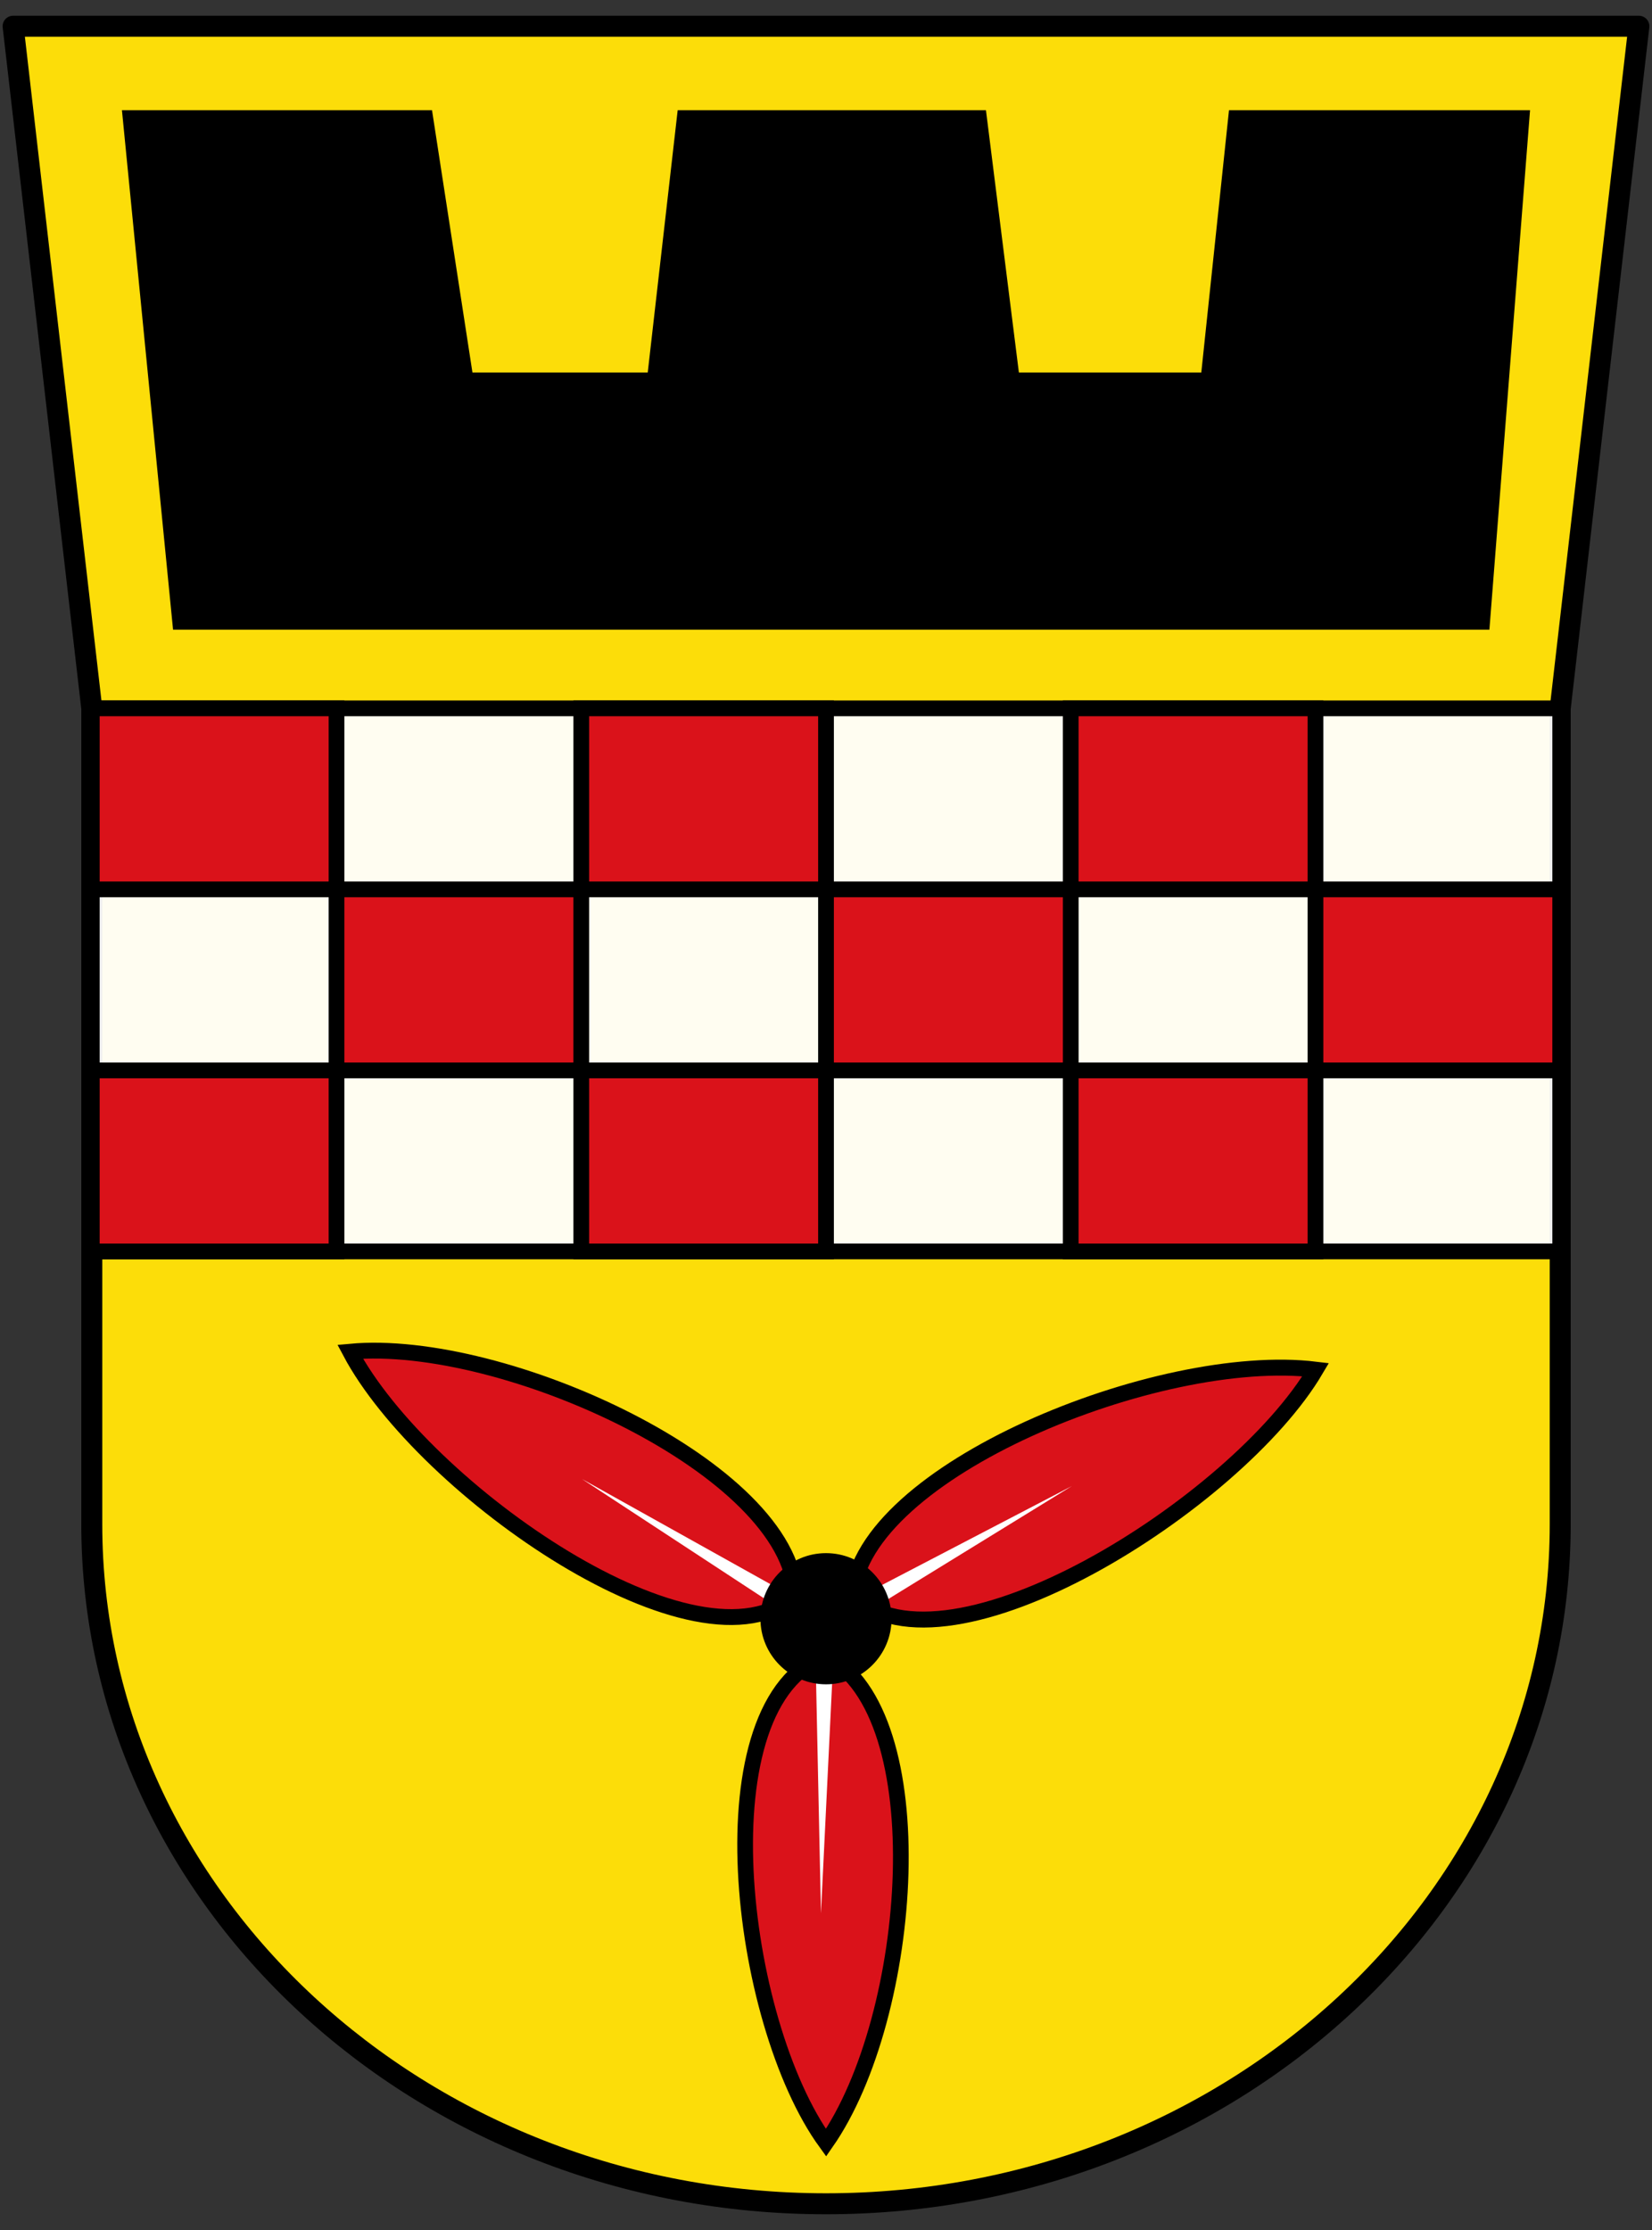 <?xml version="1.0" encoding="UTF-8"?>
<svg version="1.0" viewBox="0 0 630 850" xmlns="http://www.w3.org/2000/svg" xmlns:cc="http://creativecommons.org/ns#" xmlns:dc="http://purl.org/dc/elements/1.1/" xmlns:rdf="http://www.w3.org/1999/02/22-rdf-syntax-ns#" xmlns:xlink="http://www.w3.org/1999/xlink">
<rect x="0" y="0" width="630" height="850" fill="#333333" stroke="none"/>
<path d="m5 10 30 260v310.91c0 143.02 125.44 259.09 280 259.09 154.56 0 280-116.08 280-259.09v-310.91l30-260z" fill="#fcdd09" stroke="#000" stroke-linecap="round" stroke-linejoin="round" stroke-width="8"/>
<rect x="35" y="270" width="560" height="207" fill="#fff" fill-opacity=".941" stroke="#000" stroke-linecap="round" stroke-width="6"/>
<rect id="a" x="35" y="270" width="93.333" height="69" fill="#da121a" stroke="#000" stroke-linecap="square" stroke-width="6"/>
<use id="f" transform="translate(186.67)" width="620" height="840" fill="#da121a" xlink:href="#a"/>
<use id="e" transform="translate(373.33)" width="620" height="840" fill="#da121a" xlink:href="#a"/>
<use id="d" transform="translate(93.333 69)" width="620" height="840" xlink:href="#a"/>
<use id="c" transform="translate(93.333 69)" width="620" height="840" xlink:href="#f"/>
<use id="b" transform="translate(93.333 69)" width="620" height="840" xlink:href="#e"/>
<use transform="translate(-93.333 69)" width="620" height="840" xlink:href="#d"/>
<use transform="translate(-93.333 69)" width="620" height="840" xlink:href="#c"/>
<use transform="translate(-93.333 69)" width="620" height="840" xlink:href="#b"/>
<path d="m315.01 816.74c-33.611-46.267-48.035-168.32 0-185.59 42.178 21.887 33.673 137.36 0 185.59z" fill="#da121a" stroke="#000" stroke-linecap="square" stroke-width="5.987"/>
<path d="m501.75 522.06c-30.128 51.084-140.31 120.41-176.6 86.084 3.385-47.326 116.79-93.392 176.6-86.084z" fill="#da121a" stroke="#000" stroke-linecap="square" stroke-width="6.077"/>
<path d="m133.53 515.22c27.883 52.603 133.39 126.24 169.86 92.715-1.882-47.94-111.23-98.166-169.86-92.715z" fill="#da121a" stroke="#000" stroke-linecap="square" stroke-width="6.04"/>
<path transform="matrix(.721 -.286 .282 .732 -150.02 345.91)" d="m426.48 543.76-79.934-110.77 87.556 104.85 135.9-13.84-134.58 23.4-55.964 124.61z" fill="#fff"/>
<ellipse cx="315" cy="617" rx="25" ry="25"/>
<path d="m46.5 42h118.25l15.422 100h66.844l11.422-100h117.56l12.562 100h69.562l10.562-100h114.81l-15.5 198h-502z"/>
</svg>
